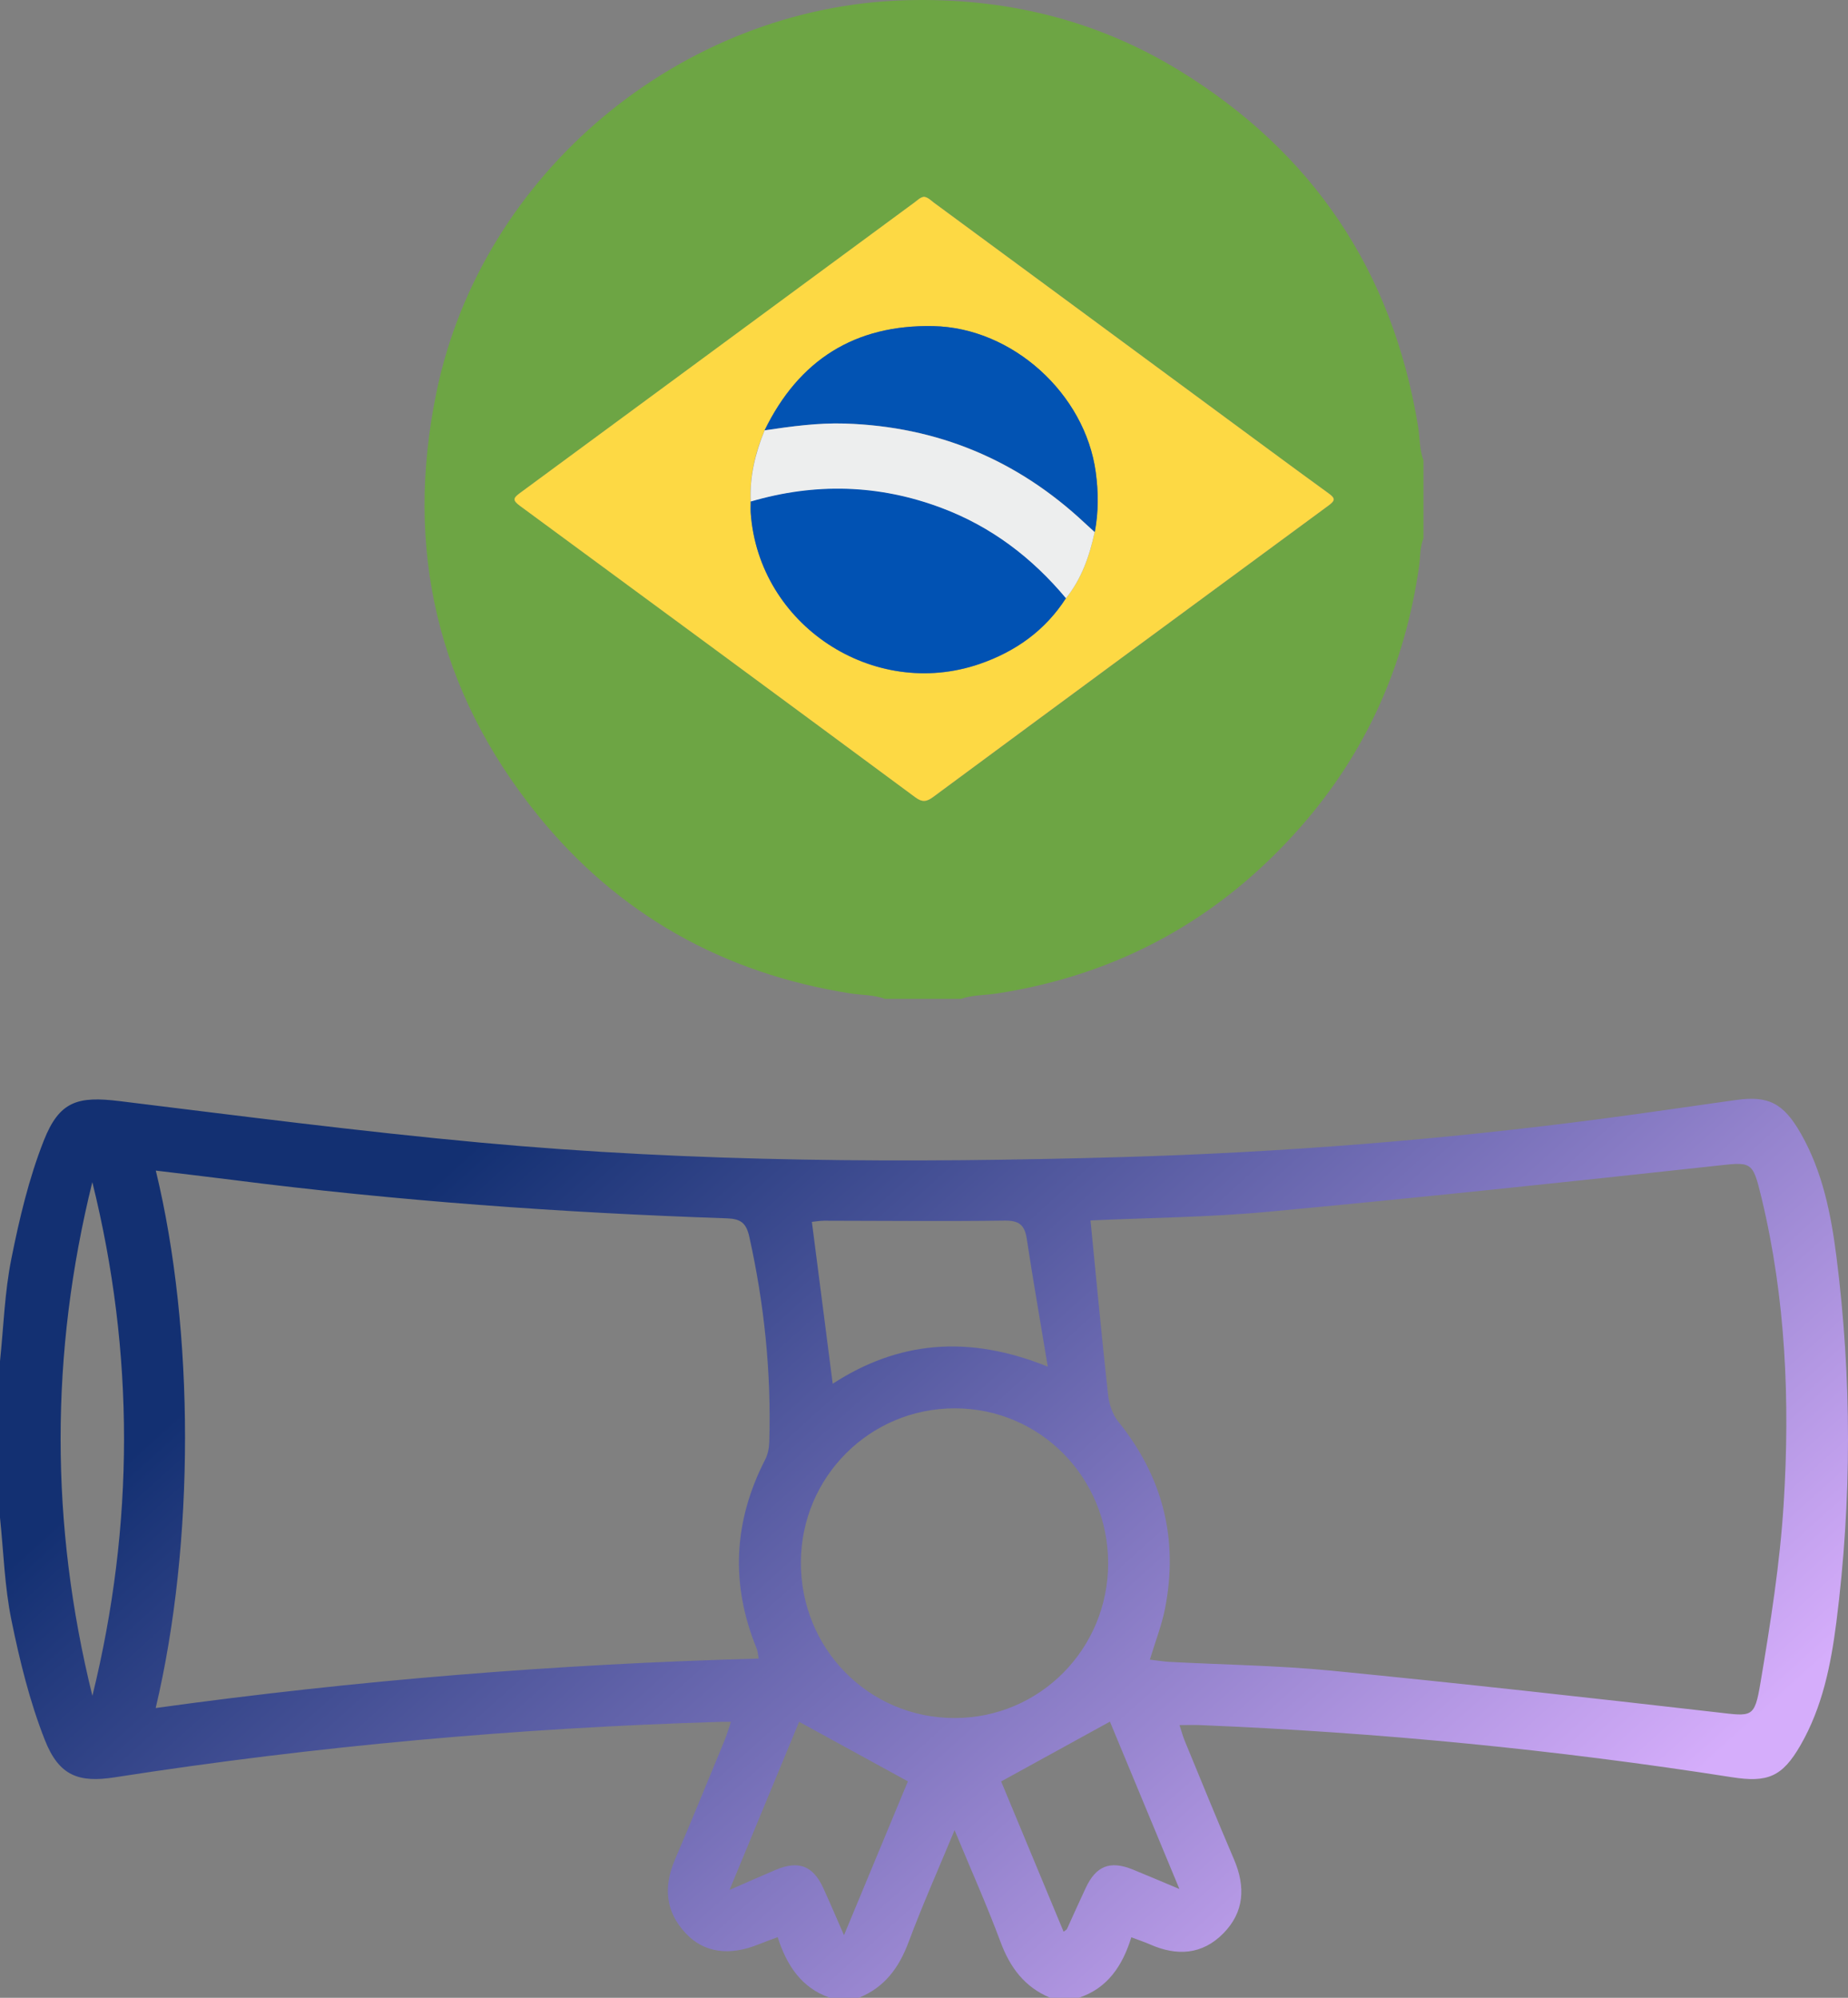 <svg width="74" height="80" viewBox="0 0 74 80" fill="none" xmlns="http://www.w3.org/2000/svg">
<rect x="0" y="0" width="74" height="80" fill="#808080" stroke="none"/>
<path d="M38.487 40H35.439C34.985 39.832 34.502 39.852 34.033 39.778C28.957 38.974 24.745 36.616 21.523 32.63C17.503 27.652 16.186 21.959 17.479 15.698C19.294 6.917 27.275 0.271 36.258 0.01C40.179 -0.104 43.859 0.765 47.213 2.817C52.556 6.093 55.752 10.839 56.778 17.035C56.857 17.504 56.832 17.982 57 18.436V21.559C56.852 21.924 56.877 22.314 56.822 22.694C56.26 26.635 54.706 30.128 52.077 33.118C48.841 36.803 44.786 39.033 39.928 39.783C39.444 39.857 38.951 39.837 38.482 40H38.487ZM37.003 7.879C36.85 7.903 36.751 8.012 36.638 8.096C31.369 11.978 26.101 15.866 20.823 19.743C20.547 19.946 20.522 20.039 20.818 20.252C26.106 24.134 31.384 28.027 36.657 31.929C36.929 32.131 37.106 32.111 37.368 31.919C42.641 28.022 47.924 24.129 53.207 20.242C53.468 20.049 53.493 19.96 53.212 19.758C51.608 18.599 50.02 17.42 48.432 16.246C44.757 13.537 41.077 10.824 37.402 8.115C37.279 8.027 37.17 7.908 37.008 7.879H37.003Z" fill="#6DA544"/>
<path d="M37.002 7.879C37.165 7.904 37.273 8.022 37.397 8.116C41.077 10.824 44.752 13.537 48.426 16.246C50.02 17.42 51.608 18.599 53.206 19.759C53.488 19.961 53.458 20.05 53.202 20.242C47.919 24.13 42.636 28.017 37.362 31.919C37.101 32.112 36.923 32.132 36.652 31.929C31.379 28.027 26.101 24.139 20.813 20.252C20.522 20.035 20.542 19.946 20.818 19.744C26.091 15.866 31.359 11.979 36.632 8.096C36.746 8.012 36.844 7.904 36.997 7.879H37.002ZM43.834 21.308C43.987 20.508 43.987 19.709 43.874 18.905C43.449 15.767 40.539 13.123 37.367 13.059C34.23 12.995 31.986 14.416 30.614 17.233C30.239 18.145 30.008 19.088 30.062 20.079C30.062 20.237 30.052 20.39 30.062 20.548C30.383 25.032 34.965 28.056 39.227 26.591C40.667 26.098 41.851 25.254 42.685 23.957C43.311 23.177 43.627 22.27 43.834 21.308V21.308Z" fill="#FDD944"/>
<path d="M42.685 23.951C41.851 25.249 40.663 26.088 39.227 26.586C34.965 28.051 30.383 25.027 30.062 20.542C30.052 20.39 30.062 20.232 30.062 20.074C32.637 19.319 35.187 19.383 37.703 20.33C39.691 21.08 41.328 22.323 42.685 23.947V23.951Z" fill="#0152B3"/>
<path d="M30.619 17.232C31.991 14.415 34.235 12.994 37.372 13.059C40.544 13.123 43.449 15.767 43.878 18.905C43.987 19.709 43.992 20.508 43.839 21.307C43.706 21.184 43.568 21.065 43.439 20.942C40.741 18.411 37.545 17.079 33.84 16.961C32.755 16.926 31.69 17.079 30.624 17.232H30.619Z" fill="#0253B3"/>
<path d="M30.62 17.233C31.685 17.075 32.755 16.927 33.836 16.961C37.535 17.08 40.732 18.412 43.435 20.943C43.568 21.066 43.701 21.184 43.834 21.308C43.627 22.265 43.312 23.177 42.685 23.957C41.329 22.334 39.691 21.086 37.703 20.341C35.187 19.393 32.637 19.329 30.062 20.084C30.013 19.088 30.245 18.15 30.615 17.238L30.62 17.233Z" fill="#EDEEEE"/>
<path d="M0 54.51C0.143 53.143 0.185 51.754 0.454 50.411C0.774 48.808 1.156 47.191 1.753 45.676C2.38 44.087 3.117 43.888 4.793 44.094C9.615 44.686 14.437 45.312 19.272 45.758C27.816 46.546 36.386 46.581 44.955 46.334C51.356 46.149 57.735 45.643 64.088 44.808C65.9 44.571 67.709 44.301 69.518 44.048C70.805 43.869 71.413 44.168 72.108 45.386C72.977 46.907 73.317 48.6 73.535 50.308C74.156 55.191 74.154 60.082 73.533 64.965C73.315 66.674 72.973 68.366 72.099 69.885C71.369 71.152 70.784 71.391 69.358 71.169C62.291 70.062 55.181 69.37 48.035 69.08C47.796 69.07 47.557 69.08 47.231 69.08C47.31 69.321 47.362 69.52 47.439 69.707C48.093 71.294 48.74 72.885 49.416 74.465C49.879 75.553 49.829 76.566 48.985 77.422C48.14 78.28 47.124 78.337 46.053 77.864C45.837 77.769 45.613 77.695 45.302 77.578C44.951 78.716 44.352 79.617 43.204 79.998H42.048C41.029 79.572 40.444 78.788 40.062 77.757C39.515 76.288 38.874 74.854 38.224 73.288C37.573 74.86 36.932 76.296 36.384 77.767C36 78.796 35.421 79.586 34.39 80H33.234C32.093 79.607 31.503 78.702 31.14 77.572C30.837 77.687 30.613 77.765 30.393 77.854C29.213 78.337 28.192 78.202 27.459 77.418C26.636 76.543 26.565 75.547 27.03 74.459C27.706 72.882 28.354 71.29 29.009 69.705C29.103 69.477 29.171 69.238 29.269 68.95C29.061 68.95 28.966 68.948 28.872 68.95C20.735 69.193 12.643 69.919 4.6 71.171C3.158 71.397 2.363 71.121 1.793 69.671C1.189 68.135 0.788 66.5 0.457 64.874C0.183 63.53 0.143 62.141 0 60.771C0 58.683 0 56.596 0 54.508V54.51ZM43.667 48.87C43.899 51.224 44.115 53.536 44.37 55.845C44.41 56.221 44.549 56.643 44.781 56.929C46.567 59.141 47.198 61.635 46.65 64.421C46.516 65.094 46.26 65.742 46.044 66.46C46.358 66.496 46.59 66.535 46.823 66.549C48.987 66.664 51.159 66.691 53.313 66.901C58.461 67.407 63.602 67.979 68.742 68.568C70.155 68.73 70.255 68.816 70.493 67.399C70.894 65.014 71.276 62.613 71.425 60.203C71.68 56.102 71.508 52.005 70.541 47.983C70.17 46.443 70.155 46.528 68.593 46.697C62.661 47.343 56.728 47.97 50.788 48.524C48.395 48.748 45.984 48.765 43.665 48.872L43.667 48.87ZM6.233 68.397C14.284 67.282 22.299 66.636 30.381 66.417C30.342 66.209 30.338 66.111 30.304 66.026C29.244 63.446 29.369 60.923 30.642 58.444C30.748 58.24 30.796 57.985 30.804 57.752C30.889 54.973 30.607 52.232 30.003 49.518C29.879 48.964 29.653 48.806 29.097 48.787C22.478 48.563 15.877 48.088 9.306 47.248C8.298 47.12 7.287 47.003 6.239 46.876C7.8 53.308 7.8 61.792 6.235 68.395L6.233 68.397ZM44.374 62.602C44.376 59.166 41.648 56.403 38.247 56.396C34.838 56.388 32.086 59.133 32.07 62.555C32.055 66.026 34.797 68.804 38.233 68.798C41.635 68.794 44.372 66.031 44.374 62.602ZM41.957 54.728C41.652 52.886 41.364 51.248 41.115 49.606C41.031 49.05 40.801 48.87 40.224 48.878C37.82 48.911 35.417 48.884 33.014 48.882C32.834 48.882 32.655 48.915 32.51 48.929C32.79 51.112 33.064 53.238 33.344 55.411C35.973 53.705 38.774 53.44 41.959 54.728H41.957ZM3.7 67.909C5.384 61.053 5.395 54.193 3.697 47.337C2.002 54.191 2.004 61.047 3.7 67.909ZM40.09 71.339C40.884 73.247 41.733 75.288 42.59 77.354C42.691 77.276 42.716 77.269 42.723 77.249C42.974 76.701 43.219 76.148 43.476 75.601C43.889 74.718 44.449 74.496 45.35 74.86C45.922 75.092 46.487 75.335 47.227 75.644C46.233 73.251 45.306 71.018 44.445 68.942C42.976 69.749 41.579 70.518 40.089 71.337L40.09 71.339ZM33.796 77.494C34.717 75.278 35.566 73.234 36.355 71.333C34.884 70.528 33.466 69.751 31.999 68.948C31.138 71.029 30.211 73.271 29.213 75.681C29.958 75.356 30.518 75.105 31.084 74.868C31.979 74.494 32.558 74.718 32.96 75.592C33.222 76.162 33.466 76.741 33.796 77.492V77.494Z" fill="url(#paint0_linear_4467_8116)"/>
<defs>
<linearGradient id="paint0_linear_4467_8116" x1="23.193" y1="42.104" x2="57.657" y2="80.356" gradientUnits="userSpaceOnUse">
<stop stop-color="#133072"/>
<stop offset="1" stop-color="#D5ADFB"/>
</linearGradient>
</defs>
</svg>
